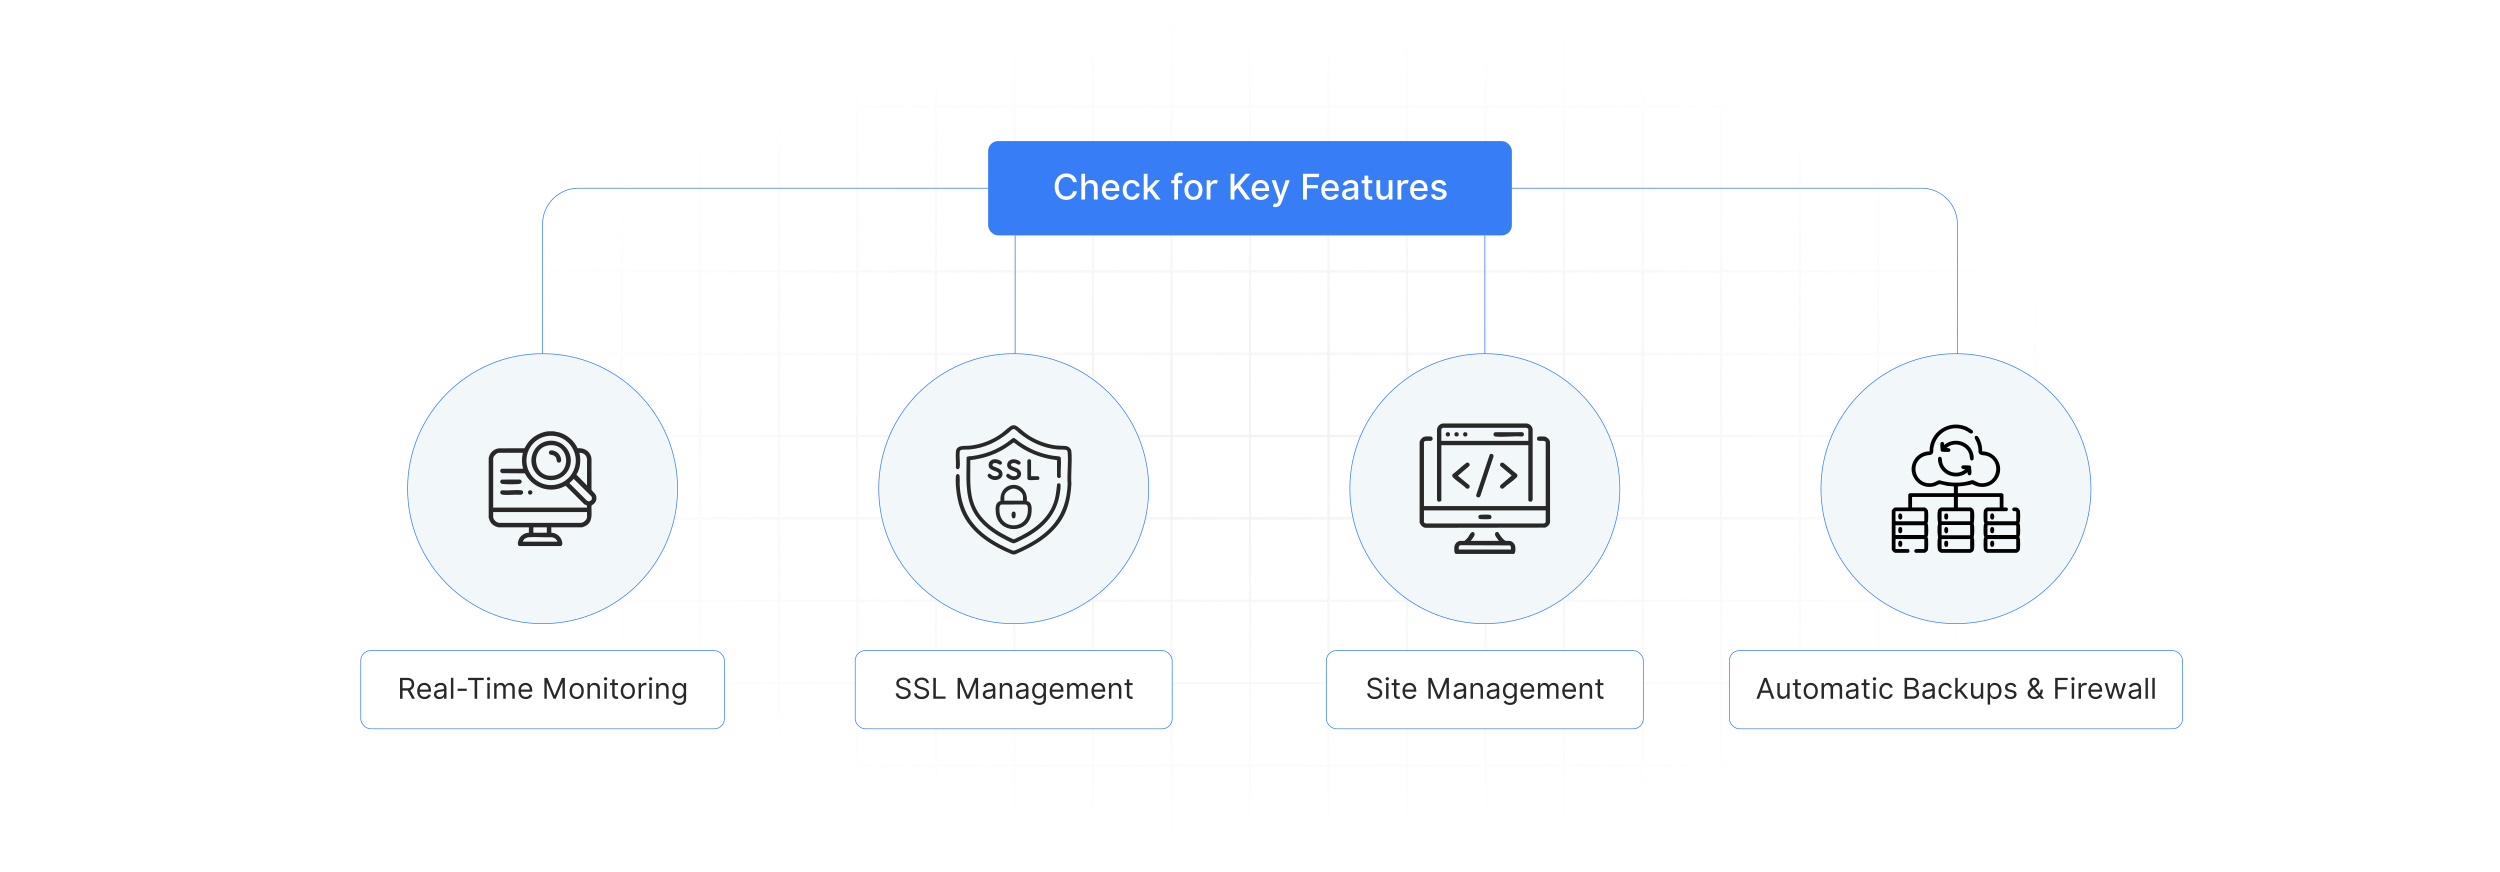 <?xml version="1.0" encoding="UTF-8"?>
<svg id="Layer_1" data-name="Layer 1" xmlns="http://www.w3.org/2000/svg" xmlns:xlink="http://www.w3.org/1999/xlink" viewBox="0 0 860 300">
  <defs>
    <filter id="luminosity-invert" x="39.647" y="-.272" width="782.115" height="300.272" color-interpolation-filters="sRGB" filterUnits="userSpaceOnUse">
      <feColorMatrix result="cm" values="-1 0 0 0 1 0 -1 0 0 1 0 0 -1 0 1 0 0 0 1 0"/>
    </filter>
    <radialGradient id="radial-gradient" cx="439.235" cy="148.479" fx="439.235" fy="148.479" r="298.487" gradientTransform="translate(0 74.962) scale(1 .495)" gradientUnits="userSpaceOnUse">
      <stop offset=".123" stop-color="#000" stop-opacity=".95"/>
      <stop offset="1" stop-color="#000" stop-opacity="0"/>
    </radialGradient>
    <mask id="mask" x="39.647" y="-.272" width="782.115" height="300.272" maskUnits="userSpaceOnUse">
      <g filter="url(#luminosity-invert)">
        <rect x="39.647" y="-.272" width="782.115" height="300.272" fill="url(#radial-gradient)"/>
      </g>
    </mask>
  </defs>
  <rect y="0" width="860" height="300" fill="#fff"/>
  <g mask="url(#mask)">
    <g opacity=".4">
      <path d="M808.41,291.922H51.59V8.078h756.819v283.845ZM52.09,291.422h755.819V8.578H52.09v282.845Z" fill="#e6e6e6" stroke="#d6d6d6" stroke-miterlimit="10" stroke-width=".25"/>
      <rect x="51.84" y="36.413" width="756.319" height=".5" fill="#e6e6e6" stroke="#d6d6d6" stroke-miterlimit="10" stroke-width=".25"/>
      <rect x="51.84" y="64.747" width="756.319" height=".5" fill="#e6e6e6" stroke="#d6d6d6" stroke-miterlimit="10" stroke-width=".25"/>
      <rect x="51.84" y="93.082" width="756.319" height=".5" fill="#e6e6e6" stroke="#d6d6d6" stroke-miterlimit="10" stroke-width=".25"/>
      <rect x="51.84" y="121.415" width="756.319" height=".5" fill="none" stroke="#d6d6d6" stroke-miterlimit="10" stroke-width=".25"/>
      <rect x="51.84" y="149.75" width="756.319" height=".5" fill="#e6e6e6" stroke="#d6d6d6" stroke-miterlimit="10" stroke-width=".25"/>
      <rect x="51.84" y="178.084" width="756.319" height=".5" fill="#e6e6e6" stroke="#d6d6d6" stroke-miterlimit="10" stroke-width=".25"/>
      <rect x="51.84" y="206.418" width="756.319" height=".5" fill="#e6e6e6" stroke="#d6d6d6" stroke-miterlimit="10" stroke-width=".25"/>
      <rect x="51.84" y="234.753" width="756.319" height=".5" fill="#e6e6e6" stroke="#d6d6d6" stroke-miterlimit="10" stroke-width=".25"/>
      <rect x="51.84" y="263.087" width="756.319" height=".5" fill="#e6e6e6" stroke="#d6d6d6" stroke-miterlimit="10" stroke-width=".25"/>
      <rect x="780.898" y="8.328" width=".5" height="283.345" fill="#e6e6e6" stroke="#d6d6d6" stroke-miterlimit="10" stroke-width=".25"/>
      <rect x="753.887" y="8.328" width=".5" height="283.345" fill="#e6e6e6" stroke="#d6d6d6" stroke-miterlimit="10" stroke-width=".25"/>
      <rect x="726.875" y="8.328" width=".5" height="283.345" fill="#e6e6e6" stroke="#d6d6d6" stroke-miterlimit="10" stroke-width=".25"/>
      <rect x="699.864" y="8.328" width=".5" height="283.345" fill="#e6e6e6" stroke="#d6d6d6" stroke-miterlimit="10" stroke-width=".25"/>
      <rect x="672.852" y="8.328" width=".5" height="283.345" fill="#e6e6e6" stroke="#d6d6d6" stroke-miterlimit="10" stroke-width=".25"/>
      <rect x="645.841" y="8.328" width=".5" height="283.345" fill="#e6e6e6" stroke="#d6d6d6" stroke-miterlimit="10" stroke-width=".25"/>
      <rect x="618.83" y="8.328" width=".5" height="283.345" fill="#e6e6e6" stroke="#d6d6d6" stroke-miterlimit="10" stroke-width=".25"/>
      <rect x="591.818" y="8.328" width=".5" height="283.345" fill="#e6e6e6" stroke="#d6d6d6" stroke-miterlimit="10" stroke-width=".25"/>
      <rect x="564.807" y="8.328" width=".5" height="283.345" fill="#e6e6e6" stroke="#d6d6d6" stroke-miterlimit="10" stroke-width=".25"/>
      <rect x="537.795" y="8.328" width=".5" height="283.345" fill="#e6e6e6" stroke="#d6d6d6" stroke-miterlimit="10" stroke-width=".25"/>
      <rect x="510.784" y="8.328" width=".5" height="283.345" fill="#e6e6e6" stroke="#d6d6d6" stroke-miterlimit="10" stroke-width=".25"/>
      <rect x="483.772" y="8.328" width=".5" height="283.345" fill="#e6e6e6" stroke="#d6d6d6" stroke-miterlimit="10" stroke-width=".25"/>
      <rect x="456.761" y="8.328" width=".5" height="283.345" fill="#e6e6e6" stroke="#d6d6d6" stroke-miterlimit="10" stroke-width=".25"/>
      <rect x="429.75" y="8.328" width=".5" height="283.345" fill="#e6e6e6" stroke="#d6d6d6" stroke-miterlimit="10" stroke-width=".25"/>
      <rect x="402.738" y="8.328" width=".5" height="283.345" fill="#e6e6e6" stroke="#d6d6d6" stroke-miterlimit="10" stroke-width=".25"/>
      <rect x="375.727" y="8.328" width=".5" height="283.345" fill="#e6e6e6" stroke="#d6d6d6" stroke-miterlimit="10" stroke-width=".25"/>
      <rect x="348.716" y="8.328" width=".5" height="283.345" fill="#e6e6e6" stroke="#d6d6d6" stroke-miterlimit="10" stroke-width=".25"/>
      <rect x="321.704" y="8.328" width=".5" height="283.345" fill="#e6e6e6" stroke="#d6d6d6" stroke-miterlimit="10" stroke-width=".25"/>
      <rect x="294.693" y="8.328" width=".5" height="283.345" fill="#e6e6e6" stroke="#d6d6d6" stroke-miterlimit="10" stroke-width=".25"/>
      <rect x="267.682" y="8.328" width=".5" height="283.345" fill="#e6e6e6" stroke="#d6d6d6" stroke-miterlimit="10" stroke-width=".25"/>
      <rect x="240.67" y="8.328" width=".5" height="283.345" fill="#e6e6e6" stroke="#d6d6d6" stroke-miterlimit="10" stroke-width=".25"/>
      <rect x="213.659" y="8.328" width=".5" height="283.345" fill="#e6e6e6" stroke="#d6d6d6" stroke-miterlimit="10" stroke-width=".25"/>
      <rect x="186.648" y="8.328" width=".5" height="283.345" fill="#e6e6e6" stroke="#d6d6d6" stroke-miterlimit="10" stroke-width=".25"/>
      <rect x="159.636" y="8.328" width=".5" height="283.345" fill="#e6e6e6" stroke="#d6d6d6" stroke-miterlimit="10" stroke-width=".25"/>
      <rect x="132.625" y="8.328" width=".5" height="283.345" fill="#e6e6e6" stroke="#d6d6d6" stroke-miterlimit="10" stroke-width=".25"/>
      <rect x="105.613" y="8.328" width=".5" height="283.345" fill="#e6e6e6" stroke="#d6d6d6" stroke-miterlimit="10" stroke-width=".25"/>
      <rect x="78.602" y="8.328" width=".5" height="283.345" fill="#e6e6e6" stroke="#d6d6d6" stroke-miterlimit="10" stroke-width=".25"/>
    </g>
  </g>
  <path d="M673.352,130.468v-53.39c0-6.811-5.521-12.332-12.332-12.332H198.979c-6.811,0-12.332,5.521-12.332,12.332v53.39" fill="none" stroke="#377ef6" stroke-miterlimit="10" stroke-width=".25"/>
  <g>
    <rect x="339.916" y="48.528" width="180.169" height="32.438" rx="3.455" ry="3.455" fill="#377ef6"/>
    <g>
      <path d="M369.118,62.663c-.221-1.148-1.17-1.786-2.301-1.786-1.53,0-2.674,1.183-2.674,3.337,0,2.171,1.148,3.337,2.669,3.337,1.122,0,2.076-.624,2.305-1.76l1.352.005c-.29,1.755-1.716,2.977-3.666,2.977-2.305,0-3.991-1.721-3.991-4.559s1.694-4.559,3.991-4.559c1.877,0,3.363,1.109,3.666,3.008h-1.352Z" fill="#fff"/>
      <path d="M373.276,68.651h-1.296v-8.875h1.278v3.303h.083c.312-.72.936-1.171,1.972-1.171,1.369,0,2.279.85,2.279,2.509v4.234h-1.296v-4.078c0-.975-.533-1.543-1.425-1.543-.923,0-1.595.607-1.595,1.669v3.952Z" fill="#fff"/>
      <path d="M379.035,65.366c0-2.045,1.222-3.458,3.077-3.458,1.508,0,2.947.94,2.947,3.346v.46h-4.732c.035,1.282.78,2.002,1.89,2.002.737,0,1.3-.321,1.534-.949l1.227.221c-.294,1.084-1.322,1.799-2.773,1.799-1.963,0-3.168-1.353-3.168-3.42ZM383.789,64.743c-.004-1.02-.663-1.764-1.668-1.764-1.053,0-1.738.818-1.79,1.764h3.458Z" fill="#fff"/>
      <path d="M386.211,65.353c0-2.032,1.214-3.445,3.09-3.445,1.513,0,2.609.894,2.748,2.236h-1.261c-.139-.624-.641-1.144-1.464-1.144-1.083,0-1.803.896-1.803,2.322,0,1.451.706,2.366,1.803,2.366.741,0,1.3-.425,1.464-1.144h1.261c-.143,1.295-1.161,2.24-2.734,2.24-1.933,0-3.103-1.426-3.103-3.433Z" fill="#fff"/>
      <path d="M393.448,59.776h1.295v5.035h.113l2.652-2.816h1.551l-2.695,2.856,2.877,3.801h-1.59l-2.262-3.008-.646.646v2.361h-1.295v-8.875Z" fill="#fff"/>
      <path d="M406.672,63.035h-1.435v5.616h-1.3v-5.616h-1.027v-1.04h1.027v-.771c0-1.248.923-1.863,1.976-1.863.524,0,.901.108,1.083.178l-.303,1.049c-.121-.039-.312-.1-.581-.1-.633,0-.875.32-.875.91v.598h1.435v1.04Z" fill="#fff"/>
      <path d="M407.448,65.353c0-2.071,1.227-3.445,3.103-3.445s3.103,1.374,3.103,3.445c0,2.059-1.227,3.433-3.103,3.433s-3.103-1.374-3.103-3.433ZM412.345,65.348c0-1.273-.572-2.357-1.79-2.357-1.227,0-1.798,1.084-1.798,2.357,0,1.279.572,2.35,1.798,2.35,1.218,0,1.79-1.07,1.79-2.35Z" fill="#fff"/>
      <path d="M415.106,61.995h1.252v1.058h.069c.243-.716.901-1.157,1.69-1.157.364,0,.65.096.871.242l-.416,1.084c-.156-.078-.351-.131-.603-.131-.897,0-1.569.629-1.569,1.496v4.064h-1.295v-6.656Z" fill="#fff"/>
      <path d="M423.315,59.776h1.339v4.238h.108l3.723-4.238h1.685l-3.58,3.996,3.593,4.879h-1.612l-2.869-3.965-1.049,1.205v2.76h-1.339v-8.875Z" fill="#fff"/>
      <path d="M430.543,65.366c0-2.045,1.223-3.458,3.077-3.458,1.508,0,2.946.94,2.946,3.346v.46h-4.731c.034,1.282.779,2.002,1.889,2.002.737,0,1.301-.321,1.534-.949l1.227.221c-.295,1.084-1.321,1.799-2.773,1.799-1.963,0-3.168-1.353-3.168-3.42ZM435.297,64.743c-.004-1.02-.663-1.764-1.668-1.764-1.054,0-1.738.818-1.79,1.764h3.458Z" fill="#fff"/>
      <path d="M437.888,71.087l.312-1.074c.715.19,1.179.116,1.504-.75l.19-.524-2.436-6.743h1.387l1.685,5.166h.069l1.685-5.166h1.392l-2.773,7.627c-.377,1.035-1.075,1.616-2.149,1.616-.403,0-.729-.087-.867-.151Z" fill="#fff"/>
      <path d="M448.243,59.776h5.504v1.152h-4.164v2.705h3.769v1.148h-3.769v3.869h-1.34v-8.875Z" fill="#fff"/>
      <path d="M454.514,65.366c0-2.045,1.222-3.458,3.076-3.458,1.509,0,2.947.94,2.947,3.346v.46h-4.732c.035,1.282.78,2.002,1.89,2.002.736,0,1.3-.321,1.534-.949l1.227.221c-.295,1.084-1.322,1.799-2.773,1.799-1.964,0-3.168-1.353-3.168-3.42ZM459.268,64.743c-.005-1.02-.663-1.764-1.669-1.764-1.053,0-1.737.818-1.789,1.764h3.458Z" fill="#fff"/>
      <path d="M461.677,66.77c0-1.512,1.292-1.842,2.553-1.988,1.196-.139,1.682-.131,1.682-.604v-.029c0-.754-.429-1.192-1.266-1.192-.871,0-1.356.455-1.547.928l-1.218-.277c.434-1.214,1.543-1.699,2.747-1.699,1.058,0,2.583.386,2.583,2.323v4.42h-1.266v-.91h-.052c-.247.498-.866,1.058-1.968,1.058-1.265,0-2.249-.72-2.249-2.028ZM465.915,66.251v-.858c-.186.186-1.183.299-1.603.355-.749.1-1.364.347-1.364,1.04,0,.641.528.971,1.261.971,1.079,0,1.707-.72,1.707-1.508Z" fill="#fff"/>
      <path d="M472.051,63.035h-1.365v3.661c0,.75.377.889.797.889.208,0,.369-.039.455-.057l.234,1.071c-.151.056-.429.134-.841.139-1.022.021-1.945-.564-1.941-1.772v-3.931h-.975v-1.04h.975v-1.595h1.296v1.595h1.365v1.04Z" fill="#fff"/>
      <path d="M477.703,61.995h1.3v6.656h-1.274v-1.152h-.069c-.308.711-.987,1.239-1.989,1.239-1.278,0-2.184-.858-2.184-2.509v-4.234h1.296v4.078c0,.905.555,1.486,1.356,1.486.728,0,1.568-.537,1.565-1.668v-3.897Z" fill="#fff"/>
      <path d="M480.749,61.995h1.252v1.058h.069c.243-.716.901-1.157,1.69-1.157.364,0,.65.096.871.242l-.416,1.084c-.156-.078-.351-.131-.603-.131-.896,0-1.568.629-1.568,1.496v4.064h-1.296v-6.656Z" fill="#fff"/>
      <path d="M485.075,65.366c0-2.045,1.222-3.458,3.076-3.458,1.509,0,2.947.94,2.947,3.346v.46h-4.732c.035,1.282.78,2.002,1.89,2.002.736,0,1.3-.321,1.534-.949l1.227.221c-.295,1.084-1.322,1.799-2.773,1.799-1.964,0-3.168-1.353-3.168-3.42ZM489.829,64.743c-.005-1.02-.663-1.764-1.669-1.764-1.053,0-1.737.818-1.789,1.764h3.458Z" fill="#fff"/>
      <path d="M496.363,63.828c-.151-.446-.524-.893-1.33-.893-.737,0-1.292.364-1.287.876-.005.45.311.697,1.044.87l1.058.243c1.222.281,1.82.862,1.82,1.803,0,1.205-1.114,2.059-2.722,2.059-1.495,0-2.475-.664-2.691-1.842l1.253-.191c.155.654.654.988,1.43.988.85,0,1.399-.402,1.399-.918,0-.416-.299-.703-.94-.846l-1.126-.247c-1.248-.277-1.82-.905-1.82-1.851,0-1.178,1.065-1.972,2.569-1.972,1.44,0,2.249.677,2.518,1.712l-1.174.208Z" fill="#fff"/>
    </g>
  </g>
  <g>
    <rect x="124.103" y="223.8" width="125.088" height="26.907" rx="3.455" ry="3.455" fill="#fff" stroke="#377ef6" stroke-miterlimit="10" stroke-width=".25"/>
    <g>
      <path d="M137.607,233.178h2.429c1.685,0,2.443.934,2.443,2.204,0,.954-.428,1.702-1.344,2.015l1.625,2.969h-1.011l-1.516-2.812c-.06.004-.12.004-.183.004h-1.572v2.808h-.871v-7.188ZM140.023,236.771c1.151,0,1.6-.526,1.6-1.39s-.449-1.432-1.614-1.432h-1.53v2.821h1.544Z" fill="#282828"/>
      <path d="M143.516,237.712c0-1.656.969-2.808,2.429-2.808,1.123,0,2.316.689,2.316,2.695v.351h-3.913c.039,1.155.709,1.783,1.681,1.783.649,0,1.137-.28,1.348-.842l.8.225c-.253.814-1.053,1.361-2.148,1.361-1.558,0-2.513-1.109-2.513-2.766ZM147.419,237.234c0-.912-.576-1.586-1.474-1.586-.948,0-1.541.747-1.597,1.586h3.071Z" fill="#282828"/>
      <path d="M149.283,238.835c0-1.235,1.091-1.456,2.092-1.586.982-.127,1.39-.092,1.39-.491v-.028c0-.691-.376-1.095-1.137-1.095-.79,0-1.221.421-1.404.814l-.786-.28c.421-.982,1.348-1.264,2.162-1.264.688,0,1.993.196,1.993,1.909v3.552h-.828v-.73h-.042c-.169.351-.66.856-1.601.856-1.025,0-1.839-.604-1.839-1.656ZM152.764,238.414v-.758c-.14.168-1.081.267-1.432.309-.645.084-1.221.28-1.221.912,0,.576.477.87,1.137.87.982,0,1.516-.659,1.516-1.333Z" fill="#282828"/>
      <path d="M155.948,240.365h-.829v-7.188h.829v7.188Z" fill="#282828"/>
      <path d="M160.557,237.67h-3.144v-.772h3.144v.772Z" fill="#282828"/>
      <path d="M161.014,233.178h5.391v.772h-2.26v6.415h-.871v-6.415h-2.26v-.772Z" fill="#282828"/>
      <path d="M167.483,233.514c0-.309.267-.561.59-.561s.59.253.59.561-.267.561-.59.561-.59-.253-.59-.561ZM167.652,234.974h.828v5.391h-.828v-5.391Z" fill="#282828"/>
      <path d="M170.001,234.974h.8v.843h.07c.225-.576.744-.913,1.446-.913.709,0,1.179.337,1.446.913h.056c.277-.559.843-.913,1.615-.913.961,0,1.642.586,1.642,1.853v3.607h-.828v-3.607c0-.797-.505-1.109-1.095-1.109-.758,0-1.193.513-1.193,1.207v3.51h-.842v-3.692c0-.614-.439-1.024-1.067-1.024-.645,0-1.221.558-1.221,1.348v3.369h-.829v-5.391Z" fill="#282828"/>
      <path d="M178.356,237.712c0-1.656.969-2.808,2.429-2.808,1.123,0,2.316.689,2.316,2.695v.351h-3.914c.039,1.155.709,1.783,1.681,1.783.649,0,1.137-.28,1.348-.842l.8.225c-.252.814-1.053,1.361-2.148,1.361-1.558,0-2.513-1.109-2.513-2.766ZM182.259,237.234c0-.912-.575-1.586-1.474-1.586-.948,0-1.541.747-1.597,1.586h3.071Z" fill="#282828"/>
      <path d="M188.312,233.178l2.443,5.966h.084l2.442-5.966h1.039v7.188h-.815v-5.461h-.07l-2.246,5.461h-.786l-2.246-5.461h-.07v5.461h-.814v-7.188h1.039Z" fill="#282828"/>
      <path d="M195.939,237.698c0-1.685.982-2.794,2.442-2.794s2.443,1.109,2.443,2.794c0,1.67-.983,2.779-2.443,2.779s-2.442-1.109-2.442-2.779ZM199.996,237.698c0-1.081-.505-2.05-1.615-2.05s-1.614.969-1.614,2.05.505,2.035,1.614,2.035,1.615-.954,1.615-2.035Z" fill="#282828"/>
      <path d="M202.927,240.365h-.829v-5.391h.8v.843h.07c.252-.548.758-.913,1.572-.913,1.091,0,1.825.66,1.825,2.036v3.425h-.828v-3.369c0-.846-.467-1.348-1.235-1.348-.793,0-1.375.533-1.375,1.474v3.243Z" fill="#282828"/>
      <path d="M207.726,233.514c0-.309.267-.561.589-.561s.589.253.589.561-.267.561-.589.561-.589-.253-.589-.561ZM207.894,234.974h.829v5.391h-.829v-5.391Z" fill="#282828"/>
      <path d="M212.587,235.677h-1.151v3.144c0,.701.351.815.716.815.182,0,.294-.028.365-.043l.169.744c-.112.042-.309.099-.618.099-.702,0-1.46-.449-1.46-1.39v-3.369h-.814v-.702h.814v-1.292h.828v1.292h1.151v.702Z" fill="#282828"/>
      <path d="M213.535,237.698c0-1.685.983-2.794,2.443-2.794s2.442,1.109,2.442,2.794c0,1.67-.982,2.779-2.442,2.779s-2.443-1.109-2.443-2.779ZM217.592,237.698c0-1.081-.505-2.05-1.614-2.05s-1.615.969-1.615,2.05.505,2.035,1.615,2.035,1.614-.954,1.614-2.035Z" fill="#282828"/>
      <path d="M219.695,234.974h.8v.815h.056c.197-.534.758-.898,1.404-.898.123,0,.34.007.435.014v.843c-.057-.015-.285-.057-.506-.057-.786,0-1.361.533-1.361,1.264v3.411h-.828v-5.391Z" fill="#282828"/>
      <path d="M223.212,233.514c0-.309.267-.561.589-.561s.589.253.589.561-.267.561-.589.561-.589-.253-.589-.561ZM223.38,234.974h.829v5.391h-.829v-5.391Z" fill="#282828"/>
      <path d="M226.558,240.365h-.828v-5.391h.8v.843h.07c.253-.548.758-.913,1.572-.913,1.091,0,1.825.66,1.825,2.036v3.425h-.829v-3.369c0-.846-.467-1.348-1.235-1.348-.793,0-1.375.533-1.375,1.474v3.243Z" fill="#282828"/>
      <path d="M231.496,241.418l.66-.463c.221.298.565.814,1.544.814.87,0,1.502-.406,1.502-1.305v-1.096h-.07c-.183.295-.519.913-1.572.913-1.306,0-2.288-.955-2.288-2.64,0-1.656.94-2.737,2.302-2.737,1.053,0,1.39.645,1.572.927h.085v-.856h.8v5.545c0,1.39-1.039,1.98-2.33,1.98-1.204,0-1.867-.516-2.204-1.081ZM235.216,237.628c0-1.165-.534-1.98-1.544-1.98-1.053,0-1.572.885-1.572,1.98,0,1.123.534,1.909,1.572,1.909.997,0,1.544-.716,1.544-1.909Z" fill="#282828"/>
    </g>
  </g>
  <g>
    <rect x="594.902" y="223.8" width="155.902" height="26.907" rx="3.455" ry="3.455" fill="#fff" stroke="#377ef6" stroke-miterlimit="10" stroke-width=".25"/>
    <g>
      <path d="M604.206,240.365l2.64-7.188h.898l2.639,7.188h-.912l-.723-2.035h-2.906l-.723,2.035h-.913ZM608.474,237.557l-1.151-3.243h-.056l-1.151,3.243h2.358Z" fill="#282828"/>
      <path d="M614.805,234.974h.828v5.391h-.828v-.912h-.057c-.253.547-.786.982-1.601.982-1.011,0-1.74-.66-1.74-2.036v-3.425h.828v3.369c0,.786.491,1.292,1.179,1.292.618,0,1.391-.464,1.391-1.475v-3.187Z" fill="#282828"/>
      <path d="M619.504,235.677h-1.15v3.144c0,.701.351.815.716.815.183,0,.294-.028.364-.043l.169.744c-.112.042-.309.099-.618.099-.701,0-1.459-.449-1.459-1.39v-3.369h-.815v-.702h.815v-1.292h.828v1.292h1.15v.702Z" fill="#282828"/>
      <path d="M620.451,237.698c0-1.685.983-2.794,2.443-2.794s2.442,1.109,2.442,2.794c0,1.67-.982,2.779-2.442,2.779s-2.443-1.109-2.443-2.779ZM624.509,237.698c0-1.081-.505-2.05-1.614-2.05s-1.615.969-1.615,2.05.506,2.035,1.615,2.035,1.614-.954,1.614-2.035Z" fill="#282828"/>
      <path d="M626.612,234.974h.8v.843h.07c.225-.576.744-.913,1.445-.913.709,0,1.18.337,1.446.913h.057c.276-.559.842-.913,1.614-.913.961,0,1.643.586,1.643,1.853v3.607h-.828v-3.607c0-.797-.506-1.109-1.096-1.109-.758,0-1.193.513-1.193,1.207v3.51h-.842v-3.692c0-.614-.439-1.024-1.066-1.024-.646,0-1.222.558-1.222,1.348v3.369h-.828v-5.391Z" fill="#282828"/>
      <path d="M634.967,238.835c0-1.235,1.092-1.456,2.092-1.586.982-.127,1.391-.092,1.391-.491v-.028c0-.691-.376-1.095-1.138-1.095-.79,0-1.222.421-1.403.814l-.787-.28c.422-.982,1.348-1.264,2.162-1.264.689,0,1.994.196,1.994,1.909v3.552h-.828v-.73h-.043c-.168.351-.659.856-1.6.856-1.025,0-1.84-.604-1.84-1.656ZM638.449,238.414v-.758c-.141.168-1.082.267-1.433.309-.645.084-1.222.28-1.222.912,0,.576.478.87,1.138.87.982,0,1.517-.659,1.517-1.333Z" fill="#282828"/>
      <path d="M643.148,235.677h-1.151v3.144c0,.701.351.815.716.815.183,0,.295-.028.365-.043l.168.744c-.111.042-.309.099-.617.099-.702,0-1.46-.449-1.46-1.39v-3.369h-.815v-.702h.815v-1.292h.828v1.292h1.151v.702Z" fill="#282828"/>
      <path d="M644.236,233.514c0-.309.268-.561.59-.561s.59.253.59.561-.268.561-.59.561-.59-.253-.59-.561ZM644.405,234.974h.828v5.391h-.828v-5.391Z" fill="#282828"/>
      <path d="M646.501,237.698c0-1.643.969-2.794,2.429-2.794,1.137,0,1.993.674,2.134,1.685h-.828c-.126-.491-.561-.94-1.292-.94-.969,0-1.614.8-1.614,2.022,0,1.249.632,2.063,1.614,2.063.646,0,1.137-.351,1.292-.94h.828c-.141.954-.927,1.685-2.12,1.685-1.516,0-2.442-1.165-2.442-2.779Z" fill="#282828"/>
      <path d="M655.179,233.178h2.513c1.502,0,2.204.856,2.204,1.909,0,.927-.548,1.334-1.165,1.502v.07c.66.042,1.446.66,1.446,1.797,0,1.081-.702,1.909-2.401,1.909h-2.597v-7.188ZM657.664,236.336c.785,0,1.403-.491,1.403-1.249,0-.632-.421-1.137-1.376-1.137h-1.643v2.386h1.615ZM657.775,239.593c1.138,0,1.572-.505,1.572-1.137,0-.731-.589-1.361-1.529-1.361h-1.77v2.498h1.727Z" fill="#282828"/>
      <path d="M661.256,238.835c0-1.235,1.092-1.456,2.092-1.586.982-.127,1.39-.092,1.39-.491v-.028c0-.691-.376-1.095-1.138-1.095-.789,0-1.221.421-1.403.814l-.786-.28c.422-.982,1.348-1.264,2.162-1.264.688,0,1.993.196,1.993,1.909v3.552h-.828v-.73h-.042c-.168.351-.66.856-1.601.856-1.024,0-1.839-.604-1.839-1.656ZM664.737,238.414v-.758c-.141.168-1.081.267-1.432.309-.645.084-1.222.28-1.222.912,0,.576.477.87,1.137.87.983,0,1.517-.659,1.517-1.333Z" fill="#282828"/>
      <path d="M666.84,237.698c0-1.643.969-2.794,2.429-2.794,1.137,0,1.993.674,2.134,1.685h-.828c-.127-.491-.561-.94-1.292-.94-.968,0-1.614.8-1.614,2.022,0,1.249.632,2.063,1.614,2.063.645,0,1.138-.351,1.292-.94h.828c-.141.954-.927,1.685-2.12,1.685-1.516,0-2.442-1.165-2.442-2.779Z" fill="#282828"/>
      <path d="M672.62,233.178h.829v4.197h.098l2.358-2.4h1.024l-2.277,2.302,2.446,3.089h-1.053l-2.019-2.555-.578.537v2.018h-.829v-7.188Z" fill="#282828"/>
      <path d="M681.404,234.974h.828v5.391h-.828v-.912h-.056c-.253.547-.786.982-1.601.982-1.011,0-1.74-.66-1.74-2.036v-3.425h.828v3.369c0,.786.491,1.292,1.18,1.292.617,0,1.389-.464,1.389-1.475v-3.187Z" fill="#282828"/>
      <path d="M683.761,234.974h.8v.856h.099c.183-.281.505-.927,1.558-.927,1.362,0,2.303,1.081,2.303,2.779,0,1.713-.94,2.794-2.288,2.794-1.039,0-1.39-.645-1.572-.94h-.07v2.85h-.828v-7.412ZM686.119,239.733c1.039,0,1.572-.912,1.572-2.063,0-1.137-.519-2.022-1.572-2.022-1.011,0-1.545.815-1.545,2.022,0,1.222.548,2.063,1.545,2.063Z" fill="#282828"/>
      <path d="M692.869,236.392c-.144-.372-.442-.772-1.165-.772-.66,0-1.151.337-1.151.801,0,.414.287.628.927.786l.8.196c.962.235,1.432.709,1.432,1.46,0,.93-.853,1.614-2.106,1.614-1.102,0-1.856-.488-2.049-1.404l.785-.196c.148.579.572.87,1.25.87.771,0,1.264-.379,1.264-.842,0-.372-.257-.632-.801-.758l-.898-.211c-.99-.231-1.432-.73-1.432-1.474,0-.913.842-1.559,1.98-1.559,1.066,0,1.649.513,1.909,1.277l-.744.211Z" fill="#282828"/>
      <path d="M697.503,238.456c0-.87.579-1.411,1.418-1.993-.495-.597-.843-1.088-.843-1.727,0-.969.689-1.629,1.741-1.629,1.081,0,1.741.702,1.741,1.502,0,.689-.365,1.165-.955,1.601l-.526.393,1.562,1.906c.185-.361.299-.797.299-1.288h.8c0,1.004-.302,1.586-.572,1.934l.993,1.211h-.996l-.51-.61c-.467.477-1.203.709-1.863.709-1.418,0-2.288-.843-2.288-2.008ZM699.44,237.08l-.267.196c-.646.477-.828.983-.828,1.18,0,.674.56,1.277,1.418,1.277.498,0,1-.207,1.397-.579l-1.72-2.074ZM700.044,235.635c.407-.267.674-.534.674-1.025,0-.364-.351-.786-.87-.786-.548,0-.927.477-.927.927,0,.4.298.808.649,1.235l.474-.351Z" fill="#282828"/>
      <path d="M706.982,233.178h4.311v.772h-3.439v2.428h3.116v.772h-3.116v3.215h-.871v-7.188Z" fill="#282828"/>
      <path d="M712.511,233.514c0-.309.267-.561.59-.561s.59.253.59.561-.267.561-.59.561-.59-.253-.59-.561ZM712.68,234.974h.828v5.391h-.828v-5.391Z" fill="#282828"/>
      <path d="M715.028,234.974h.8v.815h.057c.193-.534.751-.898,1.404-.898.298,0,.519.077.688.196l-.281.702c-.115-.06-.27-.099-.477-.099-.786,0-1.361.537-1.361,1.264v3.411h-.829v-5.391Z" fill="#282828"/>
      <path d="M718.404,237.712c0-1.656.969-2.808,2.43-2.808,1.123,0,2.315.689,2.315,2.695v.351h-3.913c.039,1.155.709,1.783,1.682,1.783.648,0,1.137-.28,1.348-.842l.8.225c-.253.814-1.053,1.361-2.147,1.361-1.559,0-2.514-1.109-2.514-2.766ZM722.308,237.234c0-.912-.575-1.586-1.474-1.586-.948,0-1.541.747-1.598,1.586h3.071Z" fill="#282828"/>
      <path d="M724.003,234.974h.87l1.166,4.127h.056l1.151-4.127h.884l1.138,4.113h.056l1.165-4.113h.871l-1.643,5.391h-.815l-1.18-4.142h-.084l-1.18,4.142h-.814l-1.643-5.391Z" fill="#282828"/>
      <path d="M732.217,238.835c0-1.235,1.092-1.456,2.092-1.586.982-.127,1.391-.092,1.391-.491v-.028c0-.691-.376-1.095-1.138-1.095-.79,0-1.222.421-1.403.814l-.787-.28c.422-.982,1.348-1.264,2.162-1.264.689,0,1.994.196,1.994,1.909v3.552h-.828v-.73h-.043c-.168.351-.659.856-1.6.856-1.025,0-1.84-.604-1.84-1.656ZM735.699,238.414v-.758c-.141.168-1.082.267-1.433.309-.645.084-1.222.28-1.222.912,0,.576.478.87,1.138.87.982,0,1.517-.659,1.517-1.333Z" fill="#282828"/>
      <path d="M738.883,240.365h-.829v-7.188h.829v7.188Z" fill="#282828"/>
      <path d="M741.231,240.365h-.828v-7.188h.828v7.188Z" fill="#282828"/>
    </g>
  </g>
  <g>
    <rect x="294.193" y="223.8" width="109.045" height="26.907" rx="3.455" ry="3.455" fill="#fff" stroke="#377ef6" stroke-miterlimit="10" stroke-width=".25"/>
    <g>
      <path d="M310.748,233.851c-.955,0-1.586.505-1.586,1.193,0,.772.856,1.053,1.39,1.193l.73.196c.744.196,2.022.632,2.022,1.98,0,1.165-.941,2.077-2.597,2.077-1.544,0-2.499-.8-2.583-1.978h.898c.07.814.828,1.192,1.685,1.192.997,0,1.755-.519,1.755-1.306,0-.716-.674-.982-1.432-1.192l-.884-.253c-1.123-.323-1.825-.898-1.825-1.867,0-1.207,1.081-2.008,2.457-2.008,1.39,0,2.39.811,2.429,1.895h-.843c-.084-.709-.744-1.123-1.614-1.123Z" fill="#282828"/>
      <path d="M317.063,233.851c-.955,0-1.586.505-1.586,1.193,0,.772.856,1.053,1.39,1.193l.73.196c.744.196,2.022.632,2.022,1.98,0,1.165-.941,2.077-2.597,2.077-1.544,0-2.499-.8-2.583-1.978h.898c.07.814.828,1.192,1.685,1.192.997,0,1.755-.519,1.755-1.306,0-.716-.674-.982-1.432-1.192l-.884-.253c-1.123-.323-1.825-.898-1.825-1.867,0-1.207,1.081-2.008,2.457-2.008,1.39,0,2.39.811,2.429,1.895h-.843c-.084-.709-.744-1.123-1.614-1.123Z" fill="#282828"/>
      <path d="M321.062,233.178h.871v6.415h3.341v.772h-4.212v-7.188Z" fill="#282828"/>
      <path d="M330.457,233.178l2.443,5.966h.084l2.442-5.966h1.039v7.188h-.815v-5.461h-.07l-2.246,5.461h-.786l-2.246-5.461h-.07v5.461h-.814v-7.188h1.039Z" fill="#282828"/>
      <path d="M338.083,238.835c0-1.235,1.091-1.456,2.092-1.586.982-.127,1.39-.092,1.39-.491v-.028c0-.691-.376-1.095-1.137-1.095-.79,0-1.221.421-1.404.814l-.786-.28c.421-.982,1.348-1.264,2.162-1.264.688,0,1.993.196,1.993,1.909v3.552h-.828v-.73h-.042c-.169.351-.66.856-1.601.856-1.024,0-1.839-.604-1.839-1.656ZM341.565,238.414v-.758c-.141.168-1.081.267-1.432.309-.646.084-1.222.28-1.222.912,0,.576.477.87,1.137.87.983,0,1.516-.659,1.516-1.333Z" fill="#282828"/>
      <path d="M344.748,240.365h-.828v-5.391h.8v.843h.07c.253-.548.758-.913,1.572-.913,1.091,0,1.825.66,1.825,2.036v3.425h-.829v-3.369c0-.846-.467-1.348-1.235-1.348-.793,0-1.375.533-1.375,1.474v3.243Z" fill="#282828"/>
      <path d="M349.462,238.835c0-1.235,1.091-1.456,2.092-1.586.982-.127,1.39-.092,1.39-.491v-.028c0-.691-.376-1.095-1.137-1.095-.79,0-1.221.421-1.404.814l-.786-.28c.421-.982,1.348-1.264,2.162-1.264.688,0,1.993.196,1.993,1.909v3.552h-.828v-.73h-.042c-.169.351-.66.856-1.601.856-1.024,0-1.839-.604-1.839-1.656ZM352.943,238.414v-.758c-.141.168-1.081.267-1.432.309-.646.084-1.222.28-1.222.912,0,.576.477.87,1.137.87.983,0,1.516-.659,1.516-1.333Z" fill="#282828"/>
      <path d="M355.271,241.418l.66-.463c.221.298.565.814,1.544.814.87,0,1.502-.406,1.502-1.305v-1.096h-.07c-.183.295-.519.913-1.572.913-1.306,0-2.288-.955-2.288-2.64,0-1.656.94-2.737,2.302-2.737,1.053,0,1.39.645,1.572.927h.085v-.856h.8v5.545c0,1.39-1.039,1.98-2.33,1.98-1.204,0-1.867-.516-2.204-1.081ZM358.991,237.628c0-1.165-.534-1.98-1.544-1.98-1.053,0-1.572.885-1.572,1.98,0,1.123.534,1.909,1.572,1.909.997,0,1.544-.716,1.544-1.909Z" fill="#282828"/>
      <path d="M361.08,237.712c0-1.656.969-2.808,2.429-2.808,1.123,0,2.316.689,2.316,2.695v.351h-3.914c.039,1.155.709,1.783,1.681,1.783.649,0,1.137-.28,1.348-.842l.8.225c-.252.814-1.053,1.361-2.148,1.361-1.558,0-2.513-1.109-2.513-2.766ZM364.982,237.234c0-.912-.575-1.586-1.474-1.586-.948,0-1.541.747-1.597,1.586h3.071Z" fill="#282828"/>
      <path d="M367.1,234.974h.8v.843h.07c.225-.576.744-.913,1.446-.913.709,0,1.179.337,1.446.913h.056c.277-.559.843-.913,1.615-.913.961,0,1.642.586,1.642,1.853v3.607h-.828v-3.607c0-.797-.505-1.109-1.095-1.109-.758,0-1.193.513-1.193,1.207v3.51h-.842v-3.692c0-.614-.439-1.024-1.067-1.024-.645,0-1.221.558-1.221,1.348v3.369h-.829v-5.391Z" fill="#282828"/>
      <path d="M375.455,237.712c0-1.656.969-2.808,2.429-2.808,1.123,0,2.316.689,2.316,2.695v.351h-3.914c.039,1.155.709,1.783,1.681,1.783.649,0,1.137-.28,1.348-.842l.8.225c-.252.814-1.053,1.361-2.148,1.361-1.558,0-2.513-1.109-2.513-2.766ZM379.357,237.234c0-.912-.575-1.586-1.474-1.586-.948,0-1.541.747-1.597,1.586h3.071Z" fill="#282828"/>
      <path d="M382.303,240.365h-.829v-5.391h.8v.843h.07c.252-.548.758-.913,1.572-.913,1.091,0,1.825.66,1.825,2.036v3.425h-.828v-3.369c0-.846-.467-1.348-1.235-1.348-.793,0-1.375.533-1.375,1.474v3.243Z" fill="#282828"/>
      <path d="M389.614,235.677h-1.151v3.144c0,.701.351.815.716.815.183,0,.295-.028.365-.043l.169.744c-.112.042-.309.099-.618.099-.702,0-1.46-.449-1.46-1.39v-3.369h-.815v-.702h.815v-1.292h.828v1.292h1.151v.702Z" fill="#282828"/>
    </g>
  </g>
  <g>
    <rect x="456.262" y="223.8" width="109.045" height="26.907" rx="3.455" ry="3.455" fill="#fff" stroke="#377ef6" stroke-miterlimit="10" stroke-width=".25"/>
    <g>
      <path d="M472.929,233.851c-.954,0-1.586.505-1.586,1.193,0,.772.856,1.053,1.39,1.193l.731.196c.743.196,2.022.632,2.022,1.98,0,1.165-.941,2.077-2.598,2.077-1.544,0-2.499-.8-2.583-1.978h.898c.07.814.828,1.192,1.685,1.192.996,0,1.755-.519,1.755-1.306,0-.716-.674-.982-1.433-1.192l-.884-.253c-1.123-.323-1.825-.898-1.825-1.867,0-1.207,1.081-2.008,2.457-2.008,1.39,0,2.39.811,2.429,1.895h-.843c-.084-.709-.744-1.123-1.614-1.123Z" fill="#282828"/>
      <path d="M476.647,233.514c0-.309.267-.561.589-.561.323,0,.59.253.59.561s-.267.561-.59.561c-.322,0-.589-.253-.589-.561ZM476.815,234.974h.829v5.391h-.829v-5.391Z" fill="#282828"/>
      <path d="M481.51,235.677h-1.152v3.144c0,.701.352.815.717.815.182,0,.295-.028.365-.043l.168.744c-.112.042-.309.099-.617.099-.702,0-1.461-.449-1.461-1.39v-3.369h-.814v-.702h.814v-1.292h.828v1.292h1.152v.702Z" fill="#282828"/>
      <path d="M482.457,237.712c0-1.656.969-2.808,2.428-2.808,1.123,0,2.316.689,2.316,2.695v.351h-3.913c.039,1.155.709,1.783,1.681,1.783.65,0,1.138-.28,1.348-.842l.801.225c-.253.814-1.053,1.361-2.148,1.361-1.558,0-2.512-1.109-2.512-2.766ZM486.359,237.234c0-.912-.576-1.586-1.475-1.586-.947,0-1.541.747-1.597,1.586h3.071Z" fill="#282828"/>
      <path d="M492.412,233.178l2.442,5.966h.085l2.442-5.966h1.038v7.188h-.814v-5.461h-.07l-2.246,5.461h-.786l-2.246-5.461h-.07v5.461h-.815v-7.188h1.039Z" fill="#282828"/>
      <path d="M500.039,238.835c0-1.235,1.091-1.456,2.092-1.586.982-.127,1.389-.092,1.389-.491v-.028c0-.691-.375-1.095-1.137-1.095-.789,0-1.221.421-1.404.814l-.785-.28c.421-.982,1.348-1.264,2.162-1.264.688,0,1.992.196,1.992,1.909v3.552h-.828v-.73h-.041c-.169.351-.66.856-1.602.856-1.024,0-1.838-.604-1.838-1.656ZM503.519,238.414v-.758c-.14.168-1.08.267-1.432.309-.645.084-1.221.28-1.221.912,0,.576.477.87,1.137.87.982,0,1.516-.659,1.516-1.333Z" fill="#282828"/>
      <path d="M506.703,240.365h-.828v-5.391h.801v.843h.07c.252-.548.758-.913,1.572-.913,1.091,0,1.824.66,1.824,2.036v3.425h-.828v-3.369c0-.846-.467-1.348-1.235-1.348-.793,0-1.376.533-1.376,1.474v3.243Z" fill="#282828"/>
      <path d="M511.418,238.835c0-1.235,1.091-1.456,2.092-1.586.982-.127,1.389-.092,1.389-.491v-.028c0-.691-.375-1.095-1.137-1.095-.789,0-1.221.421-1.404.814l-.785-.28c.421-.982,1.348-1.264,2.162-1.264.688,0,1.992.196,1.992,1.909v3.552h-.828v-.73h-.041c-.169.351-.66.856-1.602.856-1.024,0-1.838-.604-1.838-1.656ZM514.898,238.414v-.758c-.14.168-1.08.267-1.432.309-.645.084-1.221.28-1.221.912,0,.576.477.87,1.137.87.982,0,1.516-.659,1.516-1.333Z" fill="#282828"/>
      <path d="M517.227,241.418l.659-.463c.222.298.565.814,1.544.814.871,0,1.502-.406,1.502-1.305v-1.096h-.07c-.182.295-.519.913-1.572.913-1.305,0-2.287-.955-2.287-2.64,0-1.656.94-2.737,2.302-2.737,1.053,0,1.39.645,1.572.927h.084v-.856h.8v5.545c0,1.39-1.038,1.98-2.33,1.98-1.203,0-1.867-.516-2.203-1.081ZM520.946,237.628c0-1.165-.534-1.98-1.544-1.98-1.053,0-1.572.885-1.572,1.98,0,1.123.533,1.909,1.572,1.909.996,0,1.544-.716,1.544-1.909Z" fill="#282828"/>
      <path d="M523.035,237.712c0-1.656.969-2.808,2.43-2.808,1.123,0,2.315.689,2.315,2.695v.351h-3.913c.039,1.155.709,1.783,1.682,1.783.648,0,1.137-.28,1.348-.842l.8.225c-.253.814-1.053,1.361-2.147,1.361-1.559,0-2.514-1.109-2.514-2.766ZM526.938,237.234c0-.912-.575-1.586-1.474-1.586-.948,0-1.541.747-1.598,1.586h3.071Z" fill="#282828"/>
      <path d="M529.056,234.974h.8v.843h.07c.225-.576.744-.913,1.445-.913.709,0,1.18.337,1.446.913h.057c.276-.559.842-.913,1.614-.913.961,0,1.643.586,1.643,1.853v3.607h-.828v-3.607c0-.797-.506-1.109-1.096-1.109-.758,0-1.193.513-1.193,1.207v3.51h-.842v-3.692c0-.614-.439-1.024-1.066-1.024-.646,0-1.222.558-1.222,1.348v3.369h-.828v-5.391Z" fill="#282828"/>
      <path d="M537.411,237.712c0-1.656.969-2.808,2.429-2.808,1.123,0,2.316.689,2.316,2.695v.351h-3.914c.039,1.155.709,1.783,1.682,1.783.649,0,1.137-.28,1.348-.842l.801.225c-.253.814-1.053,1.361-2.148,1.361-1.559,0-2.513-1.109-2.513-2.766ZM541.313,237.234c0-.912-.575-1.586-1.474-1.586-.947,0-1.541.747-1.598,1.586h3.071Z" fill="#282828"/>
      <path d="M544.259,240.365h-.828v-5.391h.8v.843h.07c.253-.548.758-.913,1.572-.913,1.092,0,1.825.66,1.825,2.036v3.425h-.829v-3.369c0-.846-.467-1.348-1.234-1.348-.793,0-1.376.533-1.376,1.474v3.243Z" fill="#282828"/>
      <path d="M551.57,235.677h-1.152v3.144c0,.701.352.815.717.815.182,0,.295-.028.365-.043l.168.744c-.112.042-.309.099-.617.099-.702,0-1.461-.449-1.461-1.39v-3.369h-.814v-.702h.814v-1.292h.828v1.292h1.152v.702Z" fill="#282828"/>
    </g>
  </g>
  <circle cx="348.716" cy="168.104" r="46.439" fill="#f2f7f9" stroke="#377ef6" stroke-miterlimit="10" stroke-width=".25"/>
  <circle cx="510.784" cy="168.104" r="46.439" fill="#f2f7f9" stroke="#377ef6" stroke-miterlimit="10" stroke-width=".25"/>
  <circle cx="672.852" cy="168.104" r="46.439" fill="#f2f7f9" stroke="#377ef6" stroke-miterlimit="10" stroke-width=".25"/>
  <circle cx="186.648" cy="168.104" r="46.439" fill="#f2f7f9" stroke="#377ef6" stroke-miterlimit="10" stroke-width=".25"/>
  <g>
    <path d="M190.428,148.353l2.082.428c2.719.86,5.009,2.827,6.192,5.428,2.383-.268,4.53,1.146,4.777,3.601l.002,10.655c.591,1.012,1.55,1.301,1.686,2.638.131,1.282-.616,2.198-1.678,2.784-.168,2.431.675,5.266-1.718,6.854-.318.211-1.302.663-1.653.663h-10.462v1.853c1.583.047,2.986,1.044,3.533,2.528.25.678.542,1.681-.286,2.071l-14.214-.001c-.742-.287-.569-1.09-.405-1.724.426-1.641,1.955-2.833,3.651-2.874v-1.853h-10.462c-.168,0-.797-.237-.993-.32-1.325-.558-2.03-1.635-2.366-3.001v-20.54c.372-1.802,1.732-3.142,3.587-3.323l8.715-.009c.492-.836.957-1.68,1.597-2.418,1.613-1.861,4.242-3.244,6.715-3.438h1.699ZM188.868,149.921c-6.513.55-10.025,8.052-6.192,13.405,3.541,4.944,10.898,4.671,14.114-.461,3.703-5.908-1.033-13.525-7.923-12.943ZM179.85,155.766h-8.223c-.771,0-1.969,1.198-1.969,1.969v16.872h32.274l-.011-.684-.994-.512-6.308-6.284c-.599.223-1.186.578-1.815.784-4.867,1.599-9.932-.61-12.259-5.08l-7.663-.058c-.644-.02-1.044-.707-.667-1.245.035-.049.316-.28.338-.28h7.373c-.488-1.83-.49-3.639-.077-5.483ZM201.932,166.963v-9.228c0-.096-.226-.663-.293-.788-.436-.817-1.425-1.267-2.332-1.181.599,2.548.346,5.277-.993,7.542l3.618,3.655ZM197.34,164.724c-.322.544-.947.918-1.35,1.355-.062.068-.136.086-.045.191l5.947,5.945c.992.727,2.222-.421,1.541-1.464l-6.094-6.027ZM201.932,176.152h-32.274v1.737c0,.866,1.24,1.981,2.124,1.968l27.875.004c.94.09,2.274-1.059,2.274-1.972v-1.737ZM188.111,181.403h-4.633v1.853h4.633v-1.853ZM191.74,186.345c-.235-.861-1.049-1.41-1.9-1.536-2.564.126-5.33-.195-7.87-.012-.969.07-1.834.584-2.12,1.548h11.89Z" fill="#282828"/>
    <path d="M179.746,168.843c.541.554.029,1.399-.708,1.362-1.93-.155-4.201.216-6.09-.007-1.167-.138-1.084-1.425-.244-1.539,2.085.195,4.615-.248,6.646,0,.142.017.296.083.395.185Z" fill="#282828"/>
    <path d="M172.573,164.975l6.308-.015c.934.398.714,1.41-.313,1.531-1.198.142-4.42.142-5.619,0-.965-.114-1.214-1.05-.376-1.517Z" fill="#282828"/>
    <path d="M182.144,168.679c1.392-.317,1.304,1.836-.059,1.416-.62-.191-.592-1.267.059-1.416Z" fill="#282828"/>
    <path d="M188.945,151.619c5.333-.498,9.123,5.133,6.669,9.913-2.247,4.375-8.39,4.922-11.393,1.022-3.268-4.244-.589-10.438,4.725-10.934ZM189.022,153.163c-6.737.687-5.852,11.001.98,10.478,6.898-.528,6.047-11.194-.98-10.478Z" fill="#282828"/>
    <path d="M189.481,154.934c.575-.099,1.535.256,2.021.568.842.541,1.477,1.627,1.541,2.629.079,1.226-1.267,1.335-1.502.42-.16-.623-.076-1.028-.613-1.549-.589-.572-1.027-.382-1.627-.613-.726-.279-.591-1.323.179-1.456Z" fill="#282828"/>
  </g>
  <g>
    <path d="M349.132,190.721h-.868c-7.854-3.23-15.635-8.204-18.241-16.767-.863-2.836-1.465-7.236-1.196-10.18.063-.686.767-.915,1.133-.431.326.431.137,2.611.169,3.302.503,11.029,6.263,17.112,15.82,21.662.531.253,2.159,1.063,2.629,1.109.525.051,2.346-.858,2.927-1.137,9.553-4.583,15.309-10.663,15.762-21.721-.249-3.551.319-7.528.001-11.028-.048-.528-.311-.742-.836-.813-.765-.103-1.763-.018-2.595-.095-5.095-.474-9.442-2.559-13.358-5.729-.464-.376-1.229-1.33-1.822-1.306-.527.022-1.312.96-1.739,1.306-3.933,3.182-8.247,5.242-13.358,5.729-.833.079-1.828-.009-2.595.095-.448.061-.779.26-.834.728-.189,1.609.235,3.725-.004,5.29-.12.783-.996.928-1.294.177.118-1.791-.164-3.79-.005-5.555.216-2.402,2.964-1.875,4.644-2.036,3.925-.377,7.757-1.876,10.951-4.145.944-.671,2.971-2.715,3.905-2.862.282-.044.529-.034.808.018.902.17,2.907,2.183,3.837,2.843,2.96,2.103,6.562,3.578,10.181,4.048,1.111.144,2.208.09,3.284.186,1.118.1,2.026.781,2.13,1.948.32,3.56-.249,7.591,0,11.201-.204,3.362-.71,6.636-2.07,9.73-3.163,7.191-10.381,11.549-17.366,14.432Z" fill="#282828"/>
    <path d="M363.608,158.281c-5.463-.586-10.597-2.65-14.864-6.085-1.26.824-2.442,1.743-3.75,2.498-3.455,1.993-7.239,3.135-11.205,3.587.095,5.223-.566,10.835,1.534,15.752,2.402,5.622,7.917,9.045,13.267,11.468h.217c6.251-2.779,12.335-6.909,14.095-13.938.41-1.638.524-3.319.737-4.989.251-.489,1.095-.451,1.19.16.118.755-.15,2.451-.28,3.267-1.265,7.949-6.822,12.708-13.738,16.023-.449.215-1.436.742-1.852.838-.218.05-.301.063-.524.002-.539-.147-1.696-.763-2.257-1.04-4.423-2.187-8.9-5.359-11.319-9.764-3.133-5.704-2.299-12.479-2.339-18.743.201-.449,1.509-.378,1.983-.446,4.391-.638,8.247-2.064,11.88-4.604.441-.309,1.967-1.653,2.352-1.631.337.019,1.547,1.1,1.931,1.371,3.592,2.533,7.256,4.076,11.621,4.776.497.08,2.141.132,2.419.357.151.122.195.294.216.478.225,1.953-.167,4.332-.007,6.331-.12.76-1.286.615-1.298-.166l-.01-5.5Z" fill="#282828"/>
    <path d="M353.221,172.314c1.78.434,1.737,2.288,1.64,3.79-.505,7.868-11.769,7.859-12.322.082-.107-1.512-.165-3.438,1.636-3.872-.293-2.516,1.123-4.99,3.709-5.444,3.287-.577,5.745,2.259,5.337,5.444ZM351.908,172.239v-1.432c0-1.384-1.928-2.752-3.249-2.736-1.29.015-3.171,1.384-3.171,2.736v1.432h6.42ZM344.511,173.56c-.892.179-.724,1.731-.674,2.457.432,6.273,9.292,6.277,9.724,0,.057-.832.256-2.491-.91-2.481l-8.139.024Z" fill="#282828"/>
    <path d="M342.337,157.955c.705-.008,2.951.68,2.199,1.66-.427.557-.922.019-1.329-.148-.767-.314-2.14-.3-1.71.843,1.111.542,2.971.84,3.312,2.241.43,1.772-1.35,2.748-2.909,2.563-.714-.085-2.614-.919-2.054-1.862.477-.803,1.192.188,1.62.387.686.32,2.389.225,2.08-.774-.298-.968-3.104-.875-3.415-2.403-.298-1.467.805-2.491,2.207-2.506Z" fill="#282828"/>
    <path d="M348.742,157.971c.696 0,3.027.68,2.166,1.683-.469.546-1.151-.167-1.6-.302-.518-.156-1.664-.083-1.548.677.071.462,1.728.876,2.186,1.114,2.51,1.305,1.134,4.296-1.628,3.971-.709-.083-2.8-.983-2.01-1.905.559-.653,1.005.153,1.52.399.713.342,2.19.387,2.093-.699-.035-.391-.425-.514-.73-.664-1.03-.506-2.551-.626-2.726-2.048-.167-1.359,1.008-2.227,2.277-2.227Z" fill="#282828"/>
    <path d="M354.685,163.822h2.299c.593,0,.815,1.052.156,1.284-.957-.091-2.378.185-3.277.016-.216-.041-.348-.245-.441-.427l-.021-6.191c.181-.81,1.283-.524,1.283-.105v5.423Z" fill="#282828"/>
    <path d="M349.197,176.165c.288.316.313,1.856-.172,2.084-1.123.527-1.195-1.357-.874-1.995.176-.35.812-.345,1.046-.089Z" fill="#282828"/>
  </g>
  <g>
    <path d="M488.347,151.934c.323-.895,1.014-1.669,2.009-1.777.409-.044,1.474-.055,1.865.006.827.129.827,1.356,0,1.485-.476.074-2.378-.24-2.378.52v21.921h41.879v-21.921c0-.795-2.028-.399-2.529-.556-.648-.203-.618-1.28.072-1.434.366-.082,1.712-.06,2.107.003.87.137,1.723,1.032,1.837,1.902l.012,27.385c-.092,1.007-.768,1.734-1.704,2.035l-41.071.068c-1.038-.104-1.766-.827-2.099-1.78v-27.857ZM531.721,175.584h-41.879v3.973c0,.214.535.603.79.519h40.298c.255.084.79-.305.79-.519v-3.973Z" fill="#282828"/>
    <path d="M500.78,190.541c-.649-.353-.541-1.799-.468-2.478.099-.917.93-1.842,1.846-1.987.465-.073,1.366.083,1.705-.071.103-.047.899-.876,1.027-1.029.523-.626,1.227-2.571,2.159-1.779.826.703-.689,2.227-1.128,2.857h9.722c-.438-.63-1.953-2.154-1.128-2.857.856-.729,1.184.455,1.518.924.379.531,1.361,1.86,1.991,1.935.439.052.925-.052,1.382.021.916.145,1.747,1.069,1.846,1.987.073.679.181,2.124-.468,2.478h-20.005ZM519.756,189.046c-.02-.519.154-1.135-.398-1.425l-16.851-.072c-.844.099-.706.839-.699,1.498h17.948Z" fill="#282828"/>
    <path d="M525.739,153.15h-29.913v18.93c0,.503-1.371.912-1.498-.185l-.002-24.124c.092-1.13,1.054-2.074,2.197-2.103h28.613c1.102.09,2.013.999,2.103,2.103l.001,24.032c-.112,1.251-1.5.76-1.5.276v-18.93ZM525.739,151.654v-3.973c0-.214-.535-.603-.79-.519h-28.333c-.255-.084-.79.305-.79.519v3.973h29.913Z" fill="#282828"/>
    <path d="M512.813,156.159c.658-.143,1.115.382.918,1.014l-4.491,13.457c-.307.752-1.424.566-1.456-.236l4.677-14.023c.088-.097.223-.185.351-.212Z" fill="#282828"/>
    <path d="M504.587,159.15c.718-.159,1.193.5.855,1.139l-3.914,3.376,3.931,3.268c.386.785-.339,1.525-1.123,1.03-1.268-1.343-3.316-2.473-4.538-3.782-.324-.347-.333-.792,0-1.121,1.4-1.018,2.657-2.319,4.022-3.363.191-.146.571-.502.766-.545Z" fill="#282828"/>
    <path d="M516.552,159.151c.535-.117.809.252,1.192.545,1.356,1.037,2.6,2.294,3.978,3.313.399.387.374.827,0,1.222-1.229,1.298-3.215,2.417-4.494,3.732-.739.507-1.583-.339-1.069-1.069l3.874-3.311-3.874-3.236c-.307-.408-.122-1.083.393-1.195Z" fill="#282828"/>
    <path d="M508.752,177.293c.103-.103.424-.199.579-.216.608-.068,2.503-.084,3.082.008.835.132.862,1.311.172,1.47-.41.095-2.974.087-3.433.014-.571-.09-.793-.882-.4-1.276Z" fill="#282828"/>
    <path d="M514.308,148.683l9.236-.022c.923.075.918,1.428,0,1.5-2.864-.248-6.274.324-9.072,0-.874-.101-.965-1.196-.165-1.478Z" fill="#282828"/>
    <path d="M497.857,148.681c1.096-.239,1.286,1.271.425,1.459-1.096.239-1.286-1.271-.425-1.459Z" fill="#282828"/>
    <path d="M500.848,148.681c1.096-.239,1.286,1.271.425,1.459-1.096.239-1.286-1.271-.425-1.459Z" fill="#282828"/>
    <path d="M503.839,148.681c1.096-.239,1.286,1.271.425,1.459-1.096.239-1.286-1.271-.425-1.459Z" fill="#282828"/>
  </g>
  <g>
    <path d="M650.759,175.689c.128-.352.789-1.12,1.163-1.12h4.524v-4.438c0-.134.463-.474.56-.474h15.125v-2.327c-.723-.087-1.465-.083-2.187-.183-.739-.103-2.202-.6-2.771-.595-.201.002-1.048.493-1.375.607-2.704.941-5.528-.021-7.131-2.352-2.827-4.11.229-9.54,5.105-9.542-.121-6.689,6.764-11.178,12.899-8.375.418.191,1.929,1.033,2.008,1.439.03.152.026.418-.041.558-.656.696-1.381-.206-2.023-.562-5.013-2.78-10.84.481-11.549,6.036-.097.757.187,1.442-.611,1.975-.481.321-.67.154-1.147.232-6.763,1.114-5.162,10.216,1.022,9.64,1.1-.102,1.76-.744,2.76-1.035,2.954.909,6.057,1.099,9.108.578.607-.104,1.906-.577,2.354-.578.562-.002,1.743.94,2.76,1.035,6.006.559,7.463-7.858,2.024-9.436-.698-.202-1.694-.101-2.197-.474-.749-.555-.467-1.187-.562-1.937-.096-.756-.293-1.555-.586-2.258-.223-.533-1.376-2.054-.137-2.182.678-.07,1.279,1.485,1.478,2.047.37,1.041.588,2.192.539,3.296,4.875.002,7.932,5.432,5.105,9.542-1.964,2.856-5.538,3.47-8.506,1.744-1.621.445-3.278.693-4.958.778v2.327h15.125c.098,0,.56.34.56.474v4.438c.537.032,1.379-.2,1.518.515.053.272-.171.778-.441.778h-6.464l-.129.129v3.189l.129.129h9.652l.129-.129v-3.189c-.373-.315-.982.105-1.274-.449-.505-.958.772-1.093,1.452-.935.499.115,1.036.722,1.107,1.22.098.694.087,2.726.008,3.44-.029.263-.25.625-.239.761.013.157.207.421.239.704.084.751.074,2.429.003,3.192-.027.294-.253.722-.242.844.013.157.207.421.239.704.064.575.073,3.269-.082,3.71-.166.474-.623.762-1.038.987h-10.256c-.415-.225-.872-.513-1.038-.987-.155-.441-.146-3.135-.082-3.71.029-.263.25-.625.239-.761-.013-.157-.207-.421-.239-.704-.084-.751-.074-2.429-.003-3.192.027-.294.253-.722.242-.844-.013-.157-.207-.421-.239-.704-.066-.586-.081-3.168.058-3.648.099-.342.763-1.049,1.105-1.049h4.352v-3.62h-14.392v3.62h4.352c.379,0,.975.597,1.104.964.278.791.193,3.188.037,4.055-.141.787.057.822.112,1.571.067.909.048,2.282-.112,3.169-.141.784.043.753.107,1.489.065.741.084,2.738-.144,3.387-.192.547-.58.721-1.061.964h-10.169c-.481-.243-.869-.417-1.061-.964-.228-.649-.209-2.645-.144-3.387.064-.737.248-.705.107-1.489-.16-.888-.179-2.26-.112-3.169.055-.749.253-.784.112-1.571-.156-.866-.241-3.264.037-4.055.129-.367.726-.964,1.104-.964h4.352v-3.62h-14.392v3.62h4.352c.342,0,1.007.707,1.105,1.049.139.48.124,3.062.058,3.648-.032.283-.226.546-.239.704-.01.121.215.55.242.844.07.764.081,2.441-.003,3.192-.032.283-.226.547-.239.704-.011.135.21.498.239.761.064.576.073,3.269-.082,3.71-.166.474-.623.762-1.038.987h-3.189c-.36-.236-.611-.564-.35-.997.035-.059.355-.295.394-.295h2.844l.129-.129v-3.189l-.129-.129h-9.652l-.129.129v3.189l.129.129h4.223c.496,0,.633,1.106.043,1.293h-4.568c-.53-.251-.869-.59-1.12-1.12v-13.358ZM652.18,175.861l-.129.129v3.189l.129.129h9.652l.129-.129v-3.189l-.129-.129h-9.652ZM677.733,179.309v-3.318l-.129-.129h-9.566l-.129.129v3.318h9.825ZM661.962,180.688h-9.911v3.361h9.911v-3.361ZM668.038,180.601l-.129.129v3.275l.129.129h9.566l.129-.129v-3.275l-.129-.129h-9.566ZM693.591,180.688h-9.911v3.361h9.911v-3.361ZM677.733,185.428h-9.825v3.318l.129.129h9.566l.129-.129v-3.318ZM683.809,185.428l-.129.129v3.189l.129.129h9.652l.129-.129v-3.189l-.129-.129h-9.652Z"/>
    <path d="M668.77,153.109c.174-.681-.338-1.358-1.01-.974-.592.337-.118,2.249-.158,2.874.047.119.115.222.225.292.291.188,2.118.185,2.539.136.348-.04.549-.191.564-.564.031-.755-.767-.702-1.298-.773,2.574-2.364,7.041-1.024,7.886,2.369.119.478.059,1.738.534,1.878,1.382.405.858-1.816.631-2.526-1.324-4.156-6.63-5.552-9.913-2.712Z"/>
    <path d="M676.869,162.417c-.174.681.338,1.358,1.01.974.592-.337.118-2.249.158-2.874-.047-.119-.115-.222-.225-.292-.291-.188-2.118-.185-2.539-.136-.348.04-.549.191-.564.564-.031.755.767.702,1.298.773-2.587,2.356-7.04,1.026-7.886-2.369-.119-.478-.059-1.738-.534-1.878-1.428-.419-.826,1.94-.582,2.649,1.402,4.08,6.616,5.389,9.863,2.589Z"/>
    <path d="M685.034,176.656c1.304-.384,1.134,1.864.567,2.031-1.304.384-1.134-1.864-.567-2.031Z"/>
    <path d="M653.405,186.05c1.304-.384,1.134,1.864.567,2.031-1.304.384-1.134-1.864-.567-2.031Z"/>
    <path d="M654.181,181.487c.308.383.312,1.793-.298,1.936-.981.23-1.04-1.247-.737-1.851.169-.338.801-.377,1.036-.085Z"/>
    <path d="M685.809,181.487c.308.383.312,1.793-.298,1.936-.981.23-1.04-1.247-.737-1.851.169-.338.801-.377,1.036-.085Z"/>
    <path d="M669.351,181.306c1.039-.211.988,1.69.538,2.008-1.156.818-1.451-1.822-.538-2.008Z"/>
    <path d="M653.405,176.656c1.304-.384,1.134,1.864.567,2.031-1.304.384-1.134-1.864-.567-2.031Z"/>
    <path d="M685.034,186.05c1.304-.384,1.134,1.864.567,2.031-1.304.384-1.134-1.864-.567-2.031Z"/>
    <path d="M669.952,176.749c.303.245.318,1.732-.082,1.899-1.091.453-1.155-.864-.991-1.602.099-.443.76-.548,1.072-.297Z"/>
    <path d="M669.952,186.143c.303.245.318,1.732-.082,1.899-1.091.453-1.155-.864-.991-1.602.099-.443.76-.548,1.072-.297Z"/>
  </g>
  <line x1="349.216" y1="80.965" x2="349.216" y2="121.665" fill="none" stroke="#377ef6" stroke-miterlimit="10" stroke-width=".25"/>
  <line x1="510.781" y1="80.965" x2="510.781" y2="121.665" fill="none" stroke="#377ef6" stroke-miterlimit="10" stroke-width=".25"/>
</svg>